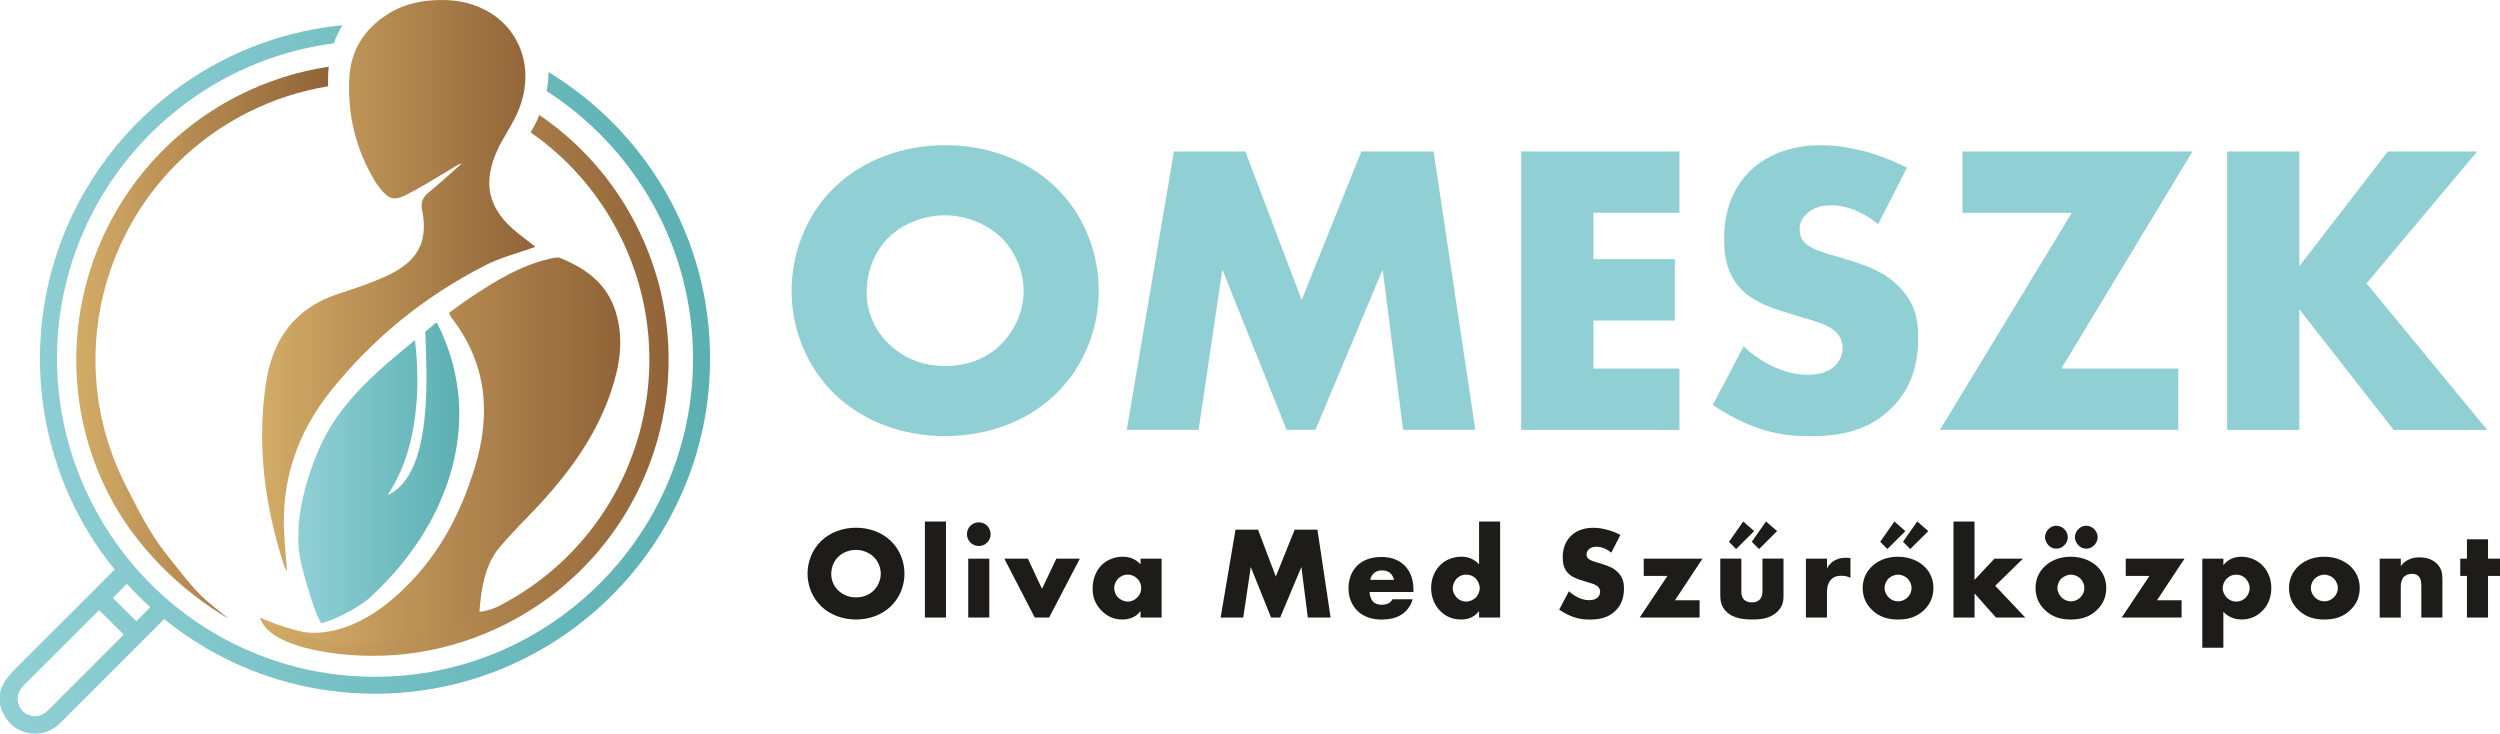 <?xml version="1.0" encoding="UTF-8"?><svg id="Réteg_2" xmlns="http://www.w3.org/2000/svg" xmlns:xlink="http://www.w3.org/1999/xlink" viewBox="0 0 774.76 227.39"><defs><style>.cls-1{fill:url(#_Új_színátmenettár_1-3);}.cls-2{fill:url(#Névtelen_színátmenet_8-2);}.cls-3{fill:url(#_Új_színátmenettár_1);}.cls-4{fill:url(#Névtelen_színátmenet_8);}.cls-5{fill:url(#_Új_színátmenettár_1-2);}.cls-6{fill:#90d0d5;}.cls-7{fill:#1e1c18;}.cls-8{fill:url(#_Új_színátmenettár_1-4);}</style><linearGradient id="Névtelen_színátmenet_8" x1="0" y1="117.61" x2="220.04" y2="117.61" gradientUnits="userSpaceOnUse"><stop offset="0" stop-color="#90d0d5"/><stop offset="1" stop-color="#5bb0b2"/></linearGradient><linearGradient id="_Új_színátmenettár_1" x1="23.63" y1="106.2" x2="101.86" y2="106.2" gradientUnits="userSpaceOnUse"><stop offset="0" stop-color="#d3ac67"/><stop offset="1" stop-color="#916337"/></linearGradient><linearGradient id="_Új_színátmenettár_1-2" x1="80.55" y1="119.46" x2="207.21" y2="119.46" xlink:href="#_Új_színátmenettár_1"/><linearGradient id="Névtelen_színátmenet_8-2" x1="92.43" y1="146.61" x2="142.33" y2="146.61" xlink:href="#Névtelen_színátmenet_8"/><linearGradient id="_Új_színátmenettár_1-3" x1="91.73" y1="140.14" x2="192.2" y2="140.14" xlink:href="#_Új_színátmenettár_1"/><linearGradient id="_Új_színátmenettár_1-4" x1="81.22" y1="88.51" x2="165.94" y2="88.51" xlink:href="#_Új_színátmenettár_1"/></defs><g id="Réteg_1"><path class="cls-6" d="M326.93,122.35c-8.8,8.41-21.22,12.81-34.02,12.81s-25.23-4.4-34.02-12.81c-9.18-8.8-13.58-20.83-13.58-32.21s4.4-23.67,13.58-32.34c8.8-8.41,21.22-12.81,34.02-12.81s25.23,4.4,34.02,12.81c9.18,8.67,13.58,20.83,13.58,32.34s-4.4,23.42-13.58,32.21ZM275.44,73.58c-4.66,4.53-6.86,10.87-6.86,16.95,0,7.63,3.62,12.94,6.86,16.04,4.14,4.01,9.96,6.86,17.46,6.86s13.32-2.72,17.33-6.73,6.99-9.96,6.99-16.56-2.97-12.68-6.99-16.56c-4.79-4.53-11.38-6.86-17.33-6.86s-12.81,2.2-17.46,6.86Z"/><path class="cls-6" d="M349.19,133.22l14.62-86.29h22.12l17.46,46.05,18.5-46.05h22.38l12.94,86.29h-22.38l-6.34-49.68-20.83,49.68h-8.93l-19.92-49.68-7.37,49.68h-22.25Z"/><path class="cls-6" d="M520.47,65.95h-26.65v14.36h25.23v19.02h-25.23v14.88h26.65v19.02h-49.03V46.94h49.03v19.02Z"/><path class="cls-6" d="M540.39,107.35c4.79,4.53,12.03,8.8,19.79,8.8,4.53,0,7.25-1.42,8.67-2.98,1.29-1.29,2.2-3.23,2.2-5.43,0-1.68-.65-3.62-2.46-5.17-2.2-1.94-5.56-2.85-11.12-4.53l-5.82-1.81c-3.62-1.16-8.93-3.1-12.42-6.99-4.4-4.79-4.92-10.87-4.92-15.26,0-10.61,4.14-17.08,7.89-20.83,4.4-4.4,11.64-8.15,22.12-8.15,8.54,0,18.5,2.72,26.65,6.99l-8.93,17.46c-6.73-5.3-11.77-5.82-14.75-5.82-2.2,0-5.17.52-7.37,2.59-1.29,1.29-2.2,2.72-2.2,4.66,0,1.55.26,2.72,1.16,3.88.65.78,2.2,2.33,7.5,3.88l6.86,2.07c5.43,1.68,11.13,3.62,15.65,8.54,4.4,4.66,5.56,9.44,5.56,15.39,0,7.89-1.94,15.52-8.15,21.73-7.37,7.37-16.3,8.8-25.48,8.8-5.43,0-10.61-.52-16.95-2.85-1.42-.52-6.86-2.59-13.07-6.86l9.57-18.11Z"/><path class="cls-6" d="M638.84,114.2h36.22v19.02h-73.87l40.88-67.27h-33.89v-19.02h71.28l-40.62,67.27Z"/><path class="cls-6" d="M712.57,82.51l27.43-35.57h27.68l-34.28,40.88,37.39,45.41h-28.98l-29.24-37.39v37.39h-22.38V46.94h22.38v35.57Z"/><path class="cls-7" d="M276.01,187.95c-2.78,2.65-6.69,4.04-10.73,4.04s-7.96-1.39-10.73-4.04c-2.9-2.78-4.29-6.57-4.29-10.16s1.39-7.47,4.29-10.21c2.78-2.65,6.69-4.04,10.73-4.04s7.96,1.39,10.73,4.04c2.9,2.74,4.29,6.57,4.29,10.21s-1.39,7.39-4.29,10.16ZM259.77,172.56c-1.47,1.43-2.16,3.43-2.16,5.35,0,2.41,1.14,4.08,2.16,5.06,1.31,1.27,3.14,2.16,5.51,2.16s4.2-.86,5.47-2.12c1.26-1.27,2.2-3.14,2.2-5.22s-.94-4-2.2-5.22c-1.51-1.43-3.59-2.16-5.47-2.16s-4.04.69-5.51,2.16Z"/><path class="cls-7" d="M293.16,161.62v29.76h-6.53v-29.76h6.53Z"/><path class="cls-7" d="M303.33,161.87c2.04,0,3.67,1.63,3.67,3.67s-1.63,3.67-3.67,3.67-3.67-1.63-3.67-3.67,1.63-3.67,3.67-3.67ZM306.59,173.13v18.25h-6.53v-18.25h6.53Z"/><path class="cls-7" d="M318.55,173.13l4.37,9.35,4.45-9.35h7.27l-9.51,18.25h-4.45l-9.43-18.25h7.31Z"/><path class="cls-7" d="M353.46,173.13h6.53v18.25h-6.53v-2c-1.51,2.08-3.88,2.61-5.67,2.61-1.96,0-4.37-.57-6.57-2.9-1.76-1.88-2.61-3.96-2.61-6.69,0-3.43,1.35-5.84,2.82-7.31,1.55-1.55,3.96-2.57,6.57-2.57,2.94,0,4.69,1.51,5.47,2.37v-1.75ZM346.6,179.26c-.9.86-1.31,2.04-1.31,2.98,0,1.06.45,2.2,1.27,2.98.69.65,1.84,1.22,2.94,1.22s2.12-.45,2.94-1.27c.57-.57,1.22-1.47,1.22-2.94,0-.86-.25-2-1.27-2.98-.61-.57-1.55-1.18-2.94-1.18-.82,0-1.92.29-2.86,1.18Z"/><path class="cls-7" d="M378.28,191.38l4.61-27.23h6.98l5.51,14.53,5.84-14.53h7.06l4.08,27.23h-7.06l-2-15.67-6.57,15.67h-2.82l-6.29-15.67-2.33,15.67h-7.02Z"/><path class="cls-7" d="M438.04,183.46h-13.59c0,.98.37,2.29,1.14,3.06.41.41,1.22.9,2.69.9.16,0,1.31-.04,2.12-.49.41-.25.86-.65,1.14-1.22h6.25c-.29,1.02-.86,2.45-2.21,3.76-1.35,1.31-3.47,2.53-7.43,2.53-2.41,0-5.31-.53-7.55-2.78-1.18-1.18-2.7-3.43-2.7-6.9,0-3.06,1.14-5.51,2.74-7.06,1.51-1.47,3.88-2.65,7.47-2.65,2.12,0,4.86.45,7.02,2.49,2.57,2.45,2.9,5.63,2.9,7.67v.69ZM432.04,179.71c-.16-.69-.57-1.47-1.06-1.96-.86-.86-2.04-.98-2.69-.98-1.1,0-1.96.29-2.65.98-.45.49-.86,1.14-.98,1.96h7.39Z"/><path class="cls-7" d="M464.9,191.38h-6.53v-2c-1.84,2.37-4.25,2.61-5.51,2.61-2.61,0-4.69-.86-6.41-2.53-1.84-1.8-2.94-4.37-2.94-7.27,0-3.1,1.31-5.63,2.98-7.22,1.8-1.71,4.2-2.45,6.45-2.45,2.49,0,4.25,1.1,5.43,2.37v-13.27h6.53v29.76ZM457.19,185.34c.86-.78,1.39-2,1.39-3.1,0-1.02-.57-2.25-1.22-2.94-.73-.78-1.75-1.22-2.98-1.22-1.39,0-2.33.61-2.9,1.18-.73.74-1.27,1.88-1.27,3.1,0,.94.41,2,1.27,2.86.9.9,1.96,1.22,2.9,1.22,1.06,0,2.12-.49,2.82-1.1Z"/><path class="cls-7" d="M486.22,183.22c1.51,1.43,3.8,2.78,6.25,2.78,1.43,0,2.29-.45,2.73-.94.41-.41.69-1.02.69-1.71,0-.53-.21-1.14-.78-1.63-.69-.61-1.76-.9-3.51-1.43l-1.84-.57c-1.14-.37-2.82-.98-3.92-2.2-1.39-1.51-1.55-3.43-1.55-4.82,0-3.35,1.31-5.39,2.49-6.57,1.39-1.39,3.67-2.57,6.98-2.57,2.69,0,5.84.86,8.41,2.2l-2.82,5.51c-2.12-1.67-3.71-1.84-4.65-1.84-.69,0-1.63.16-2.33.82-.41.41-.69.86-.69,1.47,0,.49.08.86.37,1.22.2.25.69.73,2.37,1.22l2.16.65c1.71.53,3.51,1.14,4.94,2.69,1.39,1.47,1.75,2.98,1.75,4.86,0,2.49-.61,4.9-2.57,6.86-2.33,2.33-5.14,2.78-8.04,2.78-1.71,0-3.35-.16-5.35-.9-.45-.16-2.16-.82-4.12-2.16l3.02-5.71Z"/><path class="cls-7" d="M519.08,186.03h7.63v5.35h-18.57l8.61-12.9h-7.35v-5.35h18.21l-8.53,12.9Z"/><path class="cls-7" d="M539.65,173.13v10.2c0,.73.12,1.88.98,2.65.65.57,1.51.69,2.29.69.82,0,1.59-.08,2.33-.78.82-.82.94-1.75.94-2.57v-10.2h6.53v11.39c0,1.55-.12,3.22-1.76,4.9-2.25,2.33-5.39,2.57-7.88,2.57-2.74,0-6.08-.29-8.25-2.61-1.39-1.47-1.71-3.1-1.71-4.86v-11.39h6.53ZM543.61,164.6l-5.59,5.55-2.2-2.25,4.41-6.29,3.39,2.98ZM550.72,164.6l-5.59,5.55-2.25-2.25,4.41-6.29,3.43,2.98Z"/><path class="cls-7" d="M559.66,173.13h6.53v2.98c.65-1.22,1.59-2.04,2.57-2.53.98-.53,2.16-.74,3.39-.74.16,0,.45.04,1.31.08v6.16c-.33-.16-1.22-.65-2.82-.65-.86,0-2.04.12-2.98.98-1.39,1.26-1.47,3.18-1.47,4.16v7.8h-6.53v-18.25Z"/><path class="cls-7" d="M596.36,188.97c-2.41,2.37-5.22,3.02-8.16,3.02-2.65,0-5.59-.53-8.12-3.02-2-1.96-2.82-4.29-2.82-6.73,0-3.27,1.47-5.39,2.82-6.69,1.51-1.47,4.16-3.02,8.12-3.02s6.65,1.59,8.16,3.02c1.35,1.31,2.82,3.43,2.82,6.69,0,2.45-.82,4.78-2.82,6.73ZM590.48,164.6l-5.59,5.55-2.21-2.25,4.41-6.29,3.39,2.98ZM585.3,179.26c-.82.78-1.27,1.92-1.27,2.98s.53,2.16,1.27,2.9c.78.78,1.84,1.22,2.94,1.22s2.12-.45,2.9-1.22c.82-.78,1.27-1.84,1.27-2.9,0-.98-.45-2.16-1.27-2.98-.73-.69-1.88-1.18-2.9-1.18s-2.2.49-2.94,1.18ZM597.58,164.6l-5.59,5.55-2.24-2.25,4.41-6.29,3.43,2.98Z"/><path class="cls-7" d="M611.91,161.62v18.08l6.16-6.57h8.86l-8.61,8.41,9.31,9.84h-9.06l-6.65-7.47v7.47h-6.53v-29.76h6.53Z"/><path class="cls-7" d="M649.92,188.97c-2.41,2.37-5.22,3.02-8.16,3.02-2.65,0-5.59-.53-8.12-3.02-2-1.96-2.82-4.29-2.82-6.73,0-3.27,1.47-5.39,2.82-6.69,1.51-1.47,4.16-3.02,8.12-3.02s6.65,1.59,8.16,3.02c1.35,1.31,2.82,3.43,2.82,6.69,0,2.45-.82,4.78-2.82,6.73ZM634.78,168.93c-.65-.74-1.02-1.63-1.02-2.45,0-1.22.65-2.04,1.06-2.49.45-.45,1.18-1.06,2.45-1.06.94,0,1.84.41,2.45,1.02.69.69,1.1,1.63,1.1,2.53s-.37,1.75-1.06,2.49c-.78.78-1.63,1.06-2.49,1.06-1.02,0-1.84-.41-2.49-1.1ZM638.86,179.26c-.82.78-1.26,1.92-1.26,2.98s.53,2.16,1.26,2.9c.78.78,1.84,1.22,2.94,1.22s2.12-.45,2.9-1.22c.82-.78,1.26-1.84,1.26-2.9,0-.98-.45-2.16-1.26-2.98-.74-.69-1.88-1.18-2.9-1.18s-2.2.49-2.94,1.18ZM644.04,168.93c-.65-.74-1.02-1.63-1.02-2.45,0-1.22.65-2.04,1.06-2.49.45-.45,1.18-1.06,2.45-1.06.94,0,1.84.41,2.45,1.02.69.69,1.1,1.63,1.1,2.53s-.37,1.75-1.06,2.49c-.78.78-1.63,1.06-2.49,1.06-1.02,0-1.84-.41-2.49-1.1Z"/><path class="cls-7" d="M668.46,186.03h7.63v5.35h-18.57l8.61-12.9h-7.35v-5.35h18.21l-8.53,12.9Z"/><path class="cls-7" d="M689.03,200.73h-6.53v-27.59h6.53v2c1.14-1.43,2.9-2.61,5.59-2.61s5.02,1.18,6.49,2.65c1.51,1.51,2.78,3.92,2.78,7.06s-1.18,5.51-2.94,7.22c-2.04,2-4.41,2.53-6.25,2.53-1.18,0-3.63-.25-5.67-2.37v11.1ZM690.09,179.3c-.82.82-1.27,2-1.27,3.02s.57,2.2,1.27,2.9c.78.78,1.84,1.22,2.94,1.22s2.16-.45,2.9-1.22c.69-.69,1.26-1.8,1.26-2.9,0-1.02-.45-2.2-1.26-3.02-.74-.78-1.75-1.22-2.9-1.22s-2.16.45-2.94,1.22Z"/><path class="cls-7" d="M728.47,188.97c-2.41,2.37-5.22,3.02-8.16,3.02-2.65,0-5.59-.53-8.12-3.02-2-1.96-2.82-4.29-2.82-6.73,0-3.27,1.47-5.39,2.82-6.69,1.51-1.47,4.16-3.02,8.12-3.02s6.65,1.59,8.16,3.02c1.35,1.31,2.82,3.43,2.82,6.69,0,2.45-.82,4.78-2.82,6.73ZM717.4,179.26c-.82.78-1.26,1.92-1.26,2.98s.53,2.16,1.26,2.9c.78.78,1.84,1.22,2.94,1.22s2.12-.45,2.9-1.22c.82-.78,1.27-1.84,1.27-2.9,0-.98-.45-2.16-1.27-2.98-.73-.69-1.88-1.18-2.9-1.18s-2.2.49-2.94,1.18Z"/><path class="cls-7" d="M737.49,173.13h6.53v2.29c1.79-2.37,4.2-2.69,5.79-2.69,1.88,0,3.88.45,5.39,1.96,1.55,1.55,1.71,3.1,1.71,5.1v11.59h-6.53v-9.22c0-1.06.04-2.65-.82-3.55-.61-.65-1.43-.78-2.08-.78-1.02,0-1.88.37-2.41.86-.65.61-1.06,1.8-1.06,2.9v9.8h-6.53v-18.25Z"/><path class="cls-7" d="M771.05,178.48v12.9h-6.53v-12.9h-2.08v-5.35h2.08v-6h6.53v6h3.71v5.35h-3.71Z"/><path class="cls-4" d="M169.98,22.36c0,1.94-.2,3.89-.57,5.86,27.27,17.55,45.37,48.18,45.37,82.95,0,54.35-44.22,98.57-98.56,98.57-9.33,0-18.42-1.27-27.19-3.79-3.12-.9-6.19-1.94-9.21-3.15-2.15-.86-4.27-1.79-6.37-2.8-2.51-1.21-4.95-2.53-7.26-3.9-29.93-17.67-48.53-50.21-48.53-84.93,0-50.03,37.46-91.47,85.8-97.74.68-1.97,1.56-3.84,2.65-5.6C53.57,12.93,12.38,57.33,12.38,111.17c0,18.39,4.87,36.46,14.09,52.25,2.68,4.6,5.72,8.97,9.06,13.09-9.87,9.88-19.75,19.78-29.65,29.62-2.51,2.5-5,4.95-5.88,8.53v3.79c.82,2.61,2,4.97,4.23,6.71,3.79,2.94,9.45,2.97,13.2-.03.67-.54,1.29-1.12,1.91-1.72,10.53-10.52,21.05-21.04,31.55-31.56,3.98,3.23,8.18,6.16,12.61,8.77,2.44,1.45,5.01,2.83,7.66,4.11,4.15,2,8.4,3.71,12.73,5.13,1.84.61,3.7,1.16,5.57,1.65,8.66,2.31,17.61,3.48,26.77,3.48,57.25,0,103.83-46.58,103.83-103.84,0-37.59-20.07-70.58-50.07-88.81ZM37.98,197.05c-7.62,7.62-15.25,15.25-22.88,22.87-.28.29-.58.55-.9.8-3.09,2.5-7.61.95-8.57-2.88-.57-2.28.33-4.02,1.88-5.59,7.57-7.55,15.14-15.11,22.69-22.67.25-.26.53-.48.54-.49,2.53,2.53,5,4.99,7.6,7.57,0,0-.17.2-.36.39ZM42.23,192.51c-2.42-2.41-4.93-4.9-7.24-7.21,1.55-1.55,2.99-3.01,4.33-4.36,2.3,2.53,4.72,4.95,7.26,7.25-1.36,1.34-2.81,2.79-4.35,4.33Z"/><path class="cls-3" d="M76.4,35.05c8.16-4.17,16.67-6.9,25.26-8.3-.02-1.34,0-2.69.06-4.04.03-.68.08-1.37.14-2.03-9.57,1.43-19.08,4.41-28.18,9.05C28.54,52.79,10.64,108.06,33.68,153.21c8.3,16.24,22.47,29.95,37.13,38.5-8.78-7.26-7.95-5.58-19.5-20.27-4.99-6.35-8.46-13.39-12.32-20.94-21.55-42.2-4.8-93.89,37.41-115.44Z"/><path class="cls-5" d="M80.55,191.37s.03.06.03.07c.06.19.12.38.2.56,1.15,2.85,4.01,5.02,7.69,6.66,2.33,1.04,4.98,1.87,7.73,2.5,1.65.39,3.33.71,5,.97,18.49,2.91,38.01.23,55.94-8.93,0,0,.01,0,.02-.02,45.14-23.04,63.02-78.31,39.99-123.45-7.25-14.2-17.68-25.7-29.99-34.08-.28.67-.58,1.33-.9,1.99-.58,1.18-1.19,2.31-1.81,3.39,11.22,7.79,20.74,18.4,27.39,31.42,21.02,41.16,5.61,91.35-34.33,113.79-1,.57-2.03,1.12-3.07,1.65-1.14.58-3.21,1.44-6.2,1.77,0,0-8.69-1.87-26.79,5.39-18.1,7.26-40.91-3.68-40.91-3.68Z"/><path class="cls-2" d="M113.54,186.14c24.32-21.38,37.85-54.85,21.88-86.09-.97.19-1.16.69-1.34.84-.76.64-1.53,1.27-2.3,1.9.52,13.43,2.45,44.01-11.44,50.55-1.47.69,12.25-12.74,8.27-47.95-11.05,9.05-22.16,18.27-28.5,31.12-4.15,8.42-9.9,24.95-6.79,37.98,1.32,5.52,2.23,8.38,4.03,13.77.58,1.73,1.31,3.35,2.16,4.88,0,0,6.22-1.39,14.03-7.02Z"/><path class="cls-1" d="M91.73,195.36c1.28,2.03,11.49,3.29,13.07,5.1,15.35-1.34,30.95-3.76,43.78-10.83.44-6.56,1.68-14.55,6-19.72,2.75-3.29,5.72-6.41,8.72-9.48,11.14-11.38,20.85-23.73,26.05-39.04,2.73-8.06,4.06-16.23,1.47-24.71-2.7-8.83-9.25-13.5-17.21-16.73-.97-.4-2.37.05-3.52.32-9,2.08-16.67,6.89-24.24,11.9-2.25,1.49-4.39,3.12-6.69,4.76.35.69.52,1.22.84,1.62,10.85,14.08,12.23,29.65,7.19,46.17-4.84,15.84-12.21,29.06-24.34,39.89-17.62,15.74-31.11,10.74-31.11,10.74Z"/><path class="cls-8" d="M150.19,82.32c-18.51,9.49-34.41,22.31-47.48,38.56-10.3,12.81-15.46,27.35-14.67,43.86.19,3.99.59,7.97.91,12.29-.37-.65-.67-1.02-.81-1.43-6.09-18.63-8.66-37.67-5.67-57.16,2.05-13.4,9.04-23.08,22.45-27.41,4.79-1.54,9.6-3.14,14.18-5.19,8.43-3.77,14.11-9.05,11.71-20.72-.46-2.21.1-3.9,1.94-5.41,3.56-2.91,6.94-6.03,10.39-9.07-1.42.38-2.5,1.22-3.66,1.91-4.49,2.66-8.92,5.46-13.56,7.83-3.83,1.96-5.51,1.33-8.19-2.07-.58-.73-1.13-1.49-1.61-2.29-5.81-9.73-8.42-20.23-7.89-31.57.41-8.88,4.58-15.37,11.92-20.06C125.56.95,131.58-.12,137.83.01c19.75.42,30.65,18.3,21.99,36.09-1.63,3.35-3.78,6.45-5.39,9.8-5.18,10.81-3.21,19.02,6.17,26.46,1.89,1.5,3.81,2.95,5.33,4.13-5.36,1.94-10.85,3.3-15.74,5.82Z"/></g></svg>